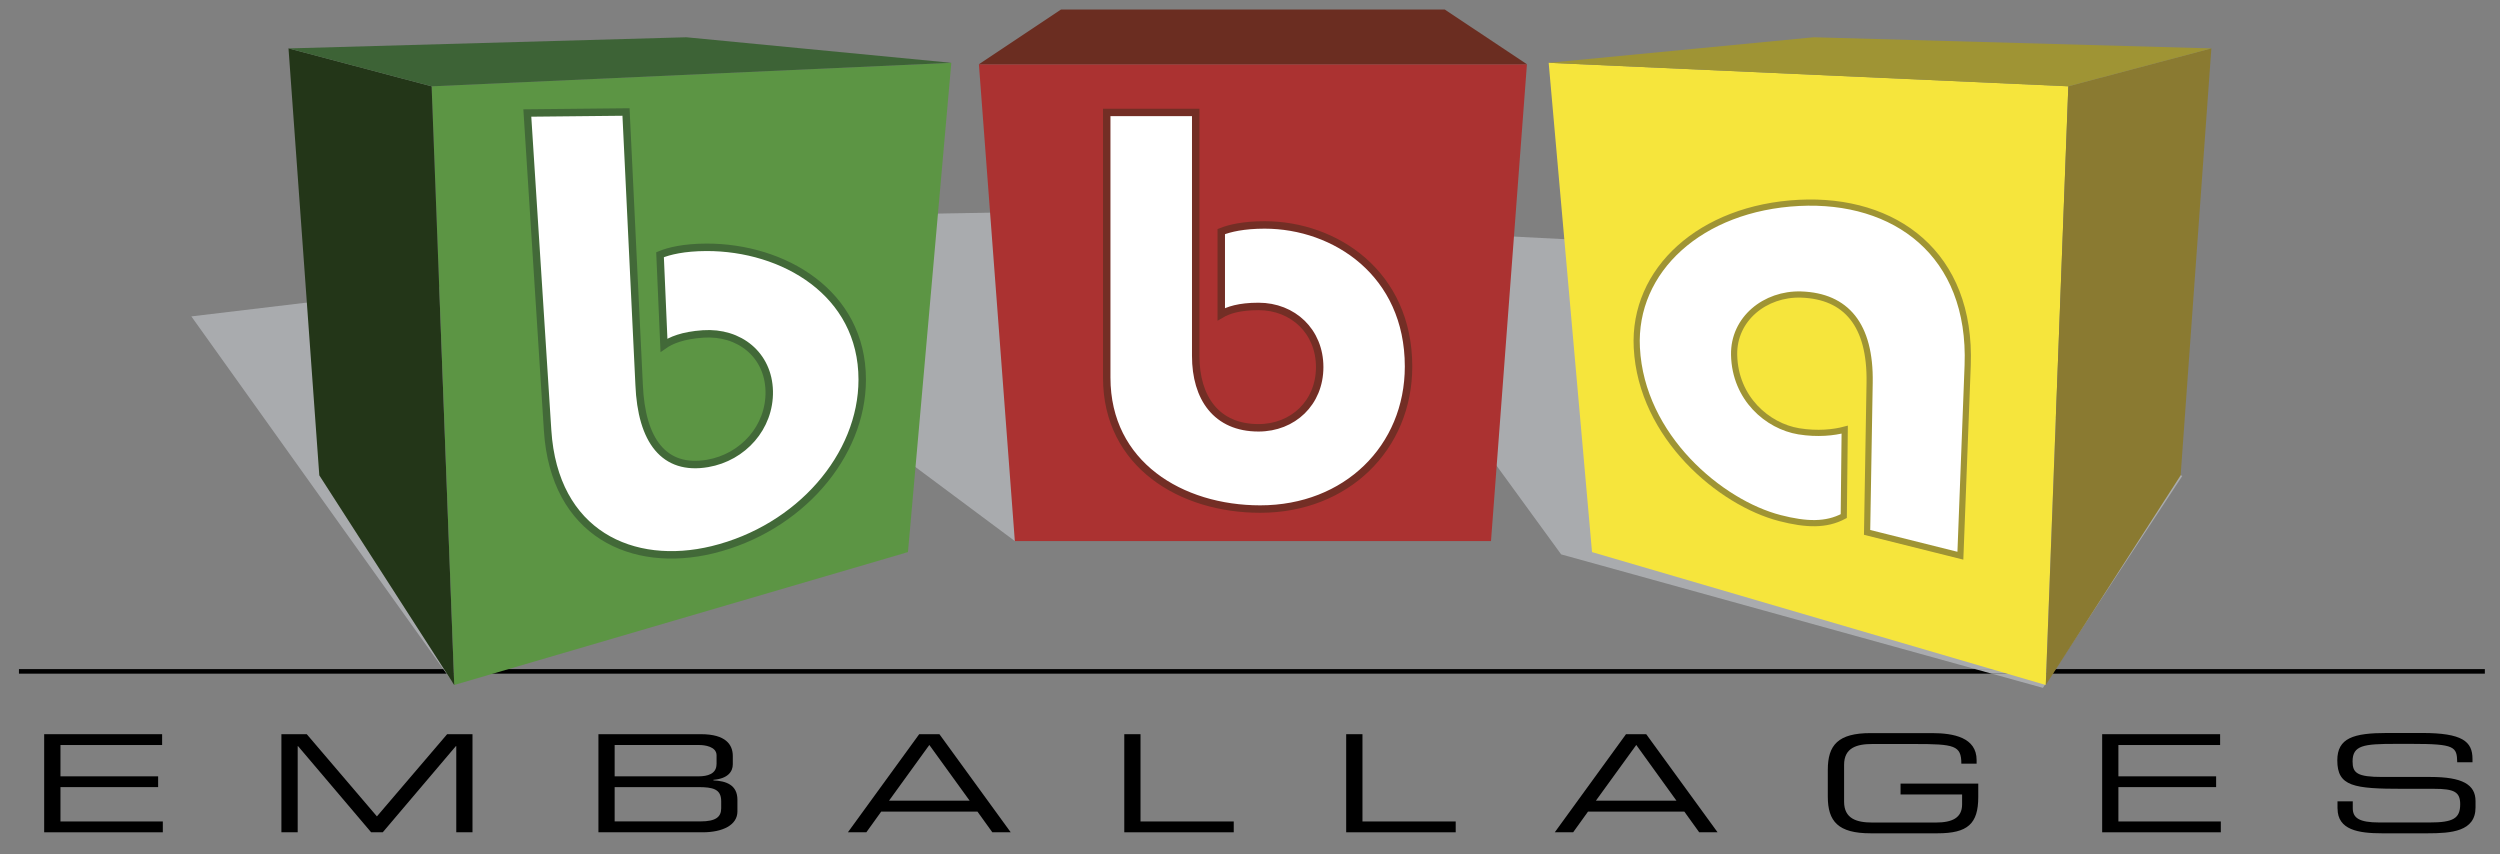 <?xml version="1.0" encoding="utf-8"?>
<svg version="1.1" id="Calque_1" xmlns="http://www.w3.org/2000/svg" xmlns:xlink="http://www.w3.org/1999/xlink" x="0px" y="0px"
	 viewBox="0 0 3944.5 1347.4" style="enable-background:new 0 0 3944.5 1347.4;" xml:space="preserve">
<rect x="0" y="0" width="3944.5" height="1347.4" fill="#808080" stroke="none"/>
<style type="text/css">
	.st0{clip-path:url(#SVGID_2_);}
	.st1{clip-path:url(#SVGID_4_);}
	.st2{clip-path:url(#SVGID_6_);}
	.st3{clip-path:url(#SVGID_8_);fill:#A9ABAE;}
	.st4{clip-path:url(#SVGID_4_);fill:#A9ABAE;}
	.st5{clip-path:url(#SVGID_4_);fill:#5C9544;}
	.st6{clip-path:url(#SVGID_4_);fill:#233618;}
	.st7{clip-path:url(#SVGID_4_);fill:#3D6336;}
	.st8{clip-path:url(#SVGID_4_);fill:#F6E53C;}
	.st9{clip-path:url(#SVGID_4_);fill:#8A7A31;}
	.st10{clip-path:url(#SVGID_4_);fill:#9F9434;}
	.st11{clip-path:url(#SVGID_4_);fill:#AB3231;}
	.st12{clip-path:url(#SVGID_4_);fill:#6B2D21;}
	.st13{clip-path:url(#SVGID_4_);fill:#FFFFFF;}
	.st14{clip-path:url(#SVGID_4_);fill:none;stroke:#426938;stroke-width:11.765;}
	.st15{clip-path:url(#SVGID_4_);fill:none;stroke:#732E25;stroke-width:11.765;}
	.st16{clip-path:url(#SVGID_4_);fill:none;stroke:#9F9434;stroke-width:9.768;}
</style>
<g>
	<defs>
		<rect id="SVGID_1_" x="-1404.2" y="-696.6" width="6916.5" height="3458.3"/>
	</defs>
	<clipPath id="SVGID_2_">
		<use xlink:href="#SVGID_1_"  style="overflow:visible;"/>
	</clipPath>
	<polygon class="st0" points="69.7,1313.2 256.9,1313.2 256.9,1296.1 95.4,1296.1 95.4,1241.9 249.5,1241.9 249.5,1224.9
		95.4,1224.9 95.4,1175.5 255.8,1175.5 255.8,1158.4 69.7,1158.4 	"/>
	<polygon class="st0" points="444,1313.2 469.7,1313.2 469.7,1177.2 470.2,1177.2 585.6,1313.2 603.9,1313.2 719.3,1177.2
		719.9,1177.2 719.9,1313.2 745.5,1313.2 745.5,1158.4 705.5,1158.4 594.7,1288.1 484,1158.4 444,1158.4 	"/>
	<g class="st0">
		<defs>
			<rect id="SVGID_3_" x="-1404.2" y="-696.6" width="6916.5" height="3458.3"/>
		</defs>
		<clipPath id="SVGID_4_">
			<use xlink:href="#SVGID_3_"  style="overflow:visible;"/>
		</clipPath>
		<path class="st1" d="M944.2,1313.2h164.4c31.4,0,54.9-11.3,54.9-32.9v-18.4c0-23.5-17.8-29.7-37.9-30.6v-0.9
			c23.1-1.9,30.6-13.2,30.6-24.4v-13.2c0-17.8-11-34.4-50.2-34.4H944.2V1313.2z M1130.5,1205.8c0,15.4-14.4,19.1-28.3,19.1H969.8
			v-49.4h133.8c7.8,0,27,2.2,27,16.3V1205.8z M1137.9,1275.3c0,13.7-8.6,20.7-32.5,20.7H969.8v-54.1h131.7c23.3,0,36.4,3,36.4,22.2
			V1275.3z"/>
		<path class="st1" d="M1529.9,1263.3h-127.2l63.6-87.9L1529.9,1263.3z M1337.8,1313.2h29.1l23.5-32.7h151.8l23.5,32.7h29
			l-112.5-154.8h-31.9L1337.8,1313.2z"/>
		<polygon class="st1" points="1773.9,1313.2 1946.6,1313.2 1946.6,1296.1 1799.5,1296.1 1799.5,1158.4 1773.9,1158.4 		"/>
		<polygon class="st1" points="2124,1313.2 2296.8,1313.2 2296.8,1296.1 2149.7,1296.1 2149.7,1158.4 2124,1158.4 		"/>
		<path class="st1" d="M2645.1,1263.3H2518l63.7-87.9L2645.1,1263.3z M2453.1,1313.2h29l23.5-32.7h151.9l23.5,32.7h29l-112.6-154.8
			h-31.9L2453.1,1313.2z"/>
		<path class="st1" d="M3121.5,1236.4h-122.8v17.1h97.1v15.6c0,21.4-15.7,28.7-41.4,28.7h-100.3c-24.6,0-44.5-6-44.5-32.9v-58.1
			c0-26.9,19.8-32.9,44.5-32.9h66.4c63.4,0,74.1,2.2,74.1,31h24.1v-5.6c0-35.7-36.3-42.6-70.4-42.6h-96.9
			c-51.3,0-67.5,18.8-67.5,57.9v42.3c0,39.1,16.3,57.9,67.5,57.9h105.8c47.4,0,64.1-15,64.1-57.1V1236.4z"/>
		<polygon class="st1" points="3316.8,1313.2 3504,1313.2 3504,1296.1 3342.4,1296.1 3342.4,1241.9 3496.6,1241.9 3496.6,1224.9
			3342.4,1224.9 3342.4,1175.5 3502.9,1175.5 3502.9,1158.4 3316.8,1158.4 		"/>
		<path class="st1" d="M3688.2,1275.7c0,33.8,33,39.1,70.4,39.1h71.2c37.9,0,76.1-2.8,76.1-40.8v-10c0-26.3-21-38.1-71-38.1h-75.9
			c-40,0-47.1-6.2-47.1-24.6c0-25.4,17.6-27.6,67-27.6h27.2c67.3,0,70.4,4.5,70.9,29h24.1v-5.3c0-27.6-16-40.9-79.6-40.9h-55.2
			c-52.9,0-78.5,7.9-78.5,43.2c0,41.1,25.6,44.9,103.9,44.9h48.7c31.9,0,41.3,4.9,41.3,24.4c0,22.2-10.9,28.7-48.1,28.7h-79.6
			c-32,0-41.8-7.3-41.8-22.5v-10.9h-24.1V1275.7z"/>
		<rect x="29.9" y="1055.7" class="st1" width="3890.7" height="7.2"/>
		<g class="st1">
			<g>
				<defs>
					<rect id="SVGID_5_" x="230.7" y="263.1" width="3283.8" height="893.6"/>
				</defs>
				<clipPath id="SVGID_6_">
					<use xlink:href="#SVGID_5_"  style="overflow:visible;"/>
				</clipPath>
				<g class="st2">
					<defs>
						<rect id="SVGID_7_" x="230.7" y="263.1" width="3283.8" height="893.6"/>
					</defs>
					<clipPath id="SVGID_8_">
						<use xlink:href="#SVGID_7_"  style="overflow:visible;"/>
					</clipPath>
					<path class="st3" d="M1625.2,334.4l-256.4,4.5l-47.6,38.4L301.9,499.2l397.5,556.5h86L1433,870.1l-216.3-302.8l384.4,286.3
						l679.8-229.3l182.3,250.4l653.3,180.9h126.4l200.3-304.6l-791.8-364.3L1625.2,334.4z M3238.2,1062.8h-96.1l81.2,22.5
						L3238.2,1062.8z M760.6,1062.8h-56.1l9.5,13.3L760.6,1062.8z"/>
				</g>
			</g>
		</g>
		<path class="st4" d="M699.4,1055.7l5.1,7.1h56l24.8-7.1H699.4z M3116.4,1055.7l25.7,7.1h96l4.7-7.1H3116.4z"/>
		<polygon class="st5" points="1501,99.1 1432.6,871.1 716.6,1080.8 681,136.1 		"/>
		<polygon class="st6" points="716.7,1080.9 503.8,750 455.2,76.3 681,136.2 		"/>
		<polygon class="st7" points="681,136.2 455.3,76.4 1082.9,58.8 1501,99.1 		"/>
		<polygon class="st8" points="2443.5,99.1 2511.9,871.1 3227.8,1080.8 3263.4,136.1 		"/>
		<polygon class="st9" points="3227.8,1080.8 3440.6,750 3489.1,76.3 3263.4,136.1 		"/>
		<polygon class="st10" points="3263.4,136.2 3489.1,76.4 2861.5,58.8 2443.5,99.1 		"/>
		<polygon class="st11" points="2409.2,101.4 2352.5,853.7 1601.2,853.7 1544.5,101.4 		"/>
		<polygon class="st12" points="1544.5,101.4 1674.1,15 2279.5,15 2409.2,101.4 		"/>
		<path class="st13" d="M986.6,174.4l20.9,433c3.6,89.2,39.8,136.9,109,125.1c56.5-9.6,99.3-57.5,98-114.8
			c-1.3-57.4-47.2-94.7-105.3-90.7c-32.9,2.2-51.4,10.2-62.3,17.8l-6.2-143.8c14.1-5.9,37.8-11.7,74.1-11.8
			c121.4-0.3,247.7,71.7,247.7,210.1c0,121-100,236.6-238.4,270.2c-126.8,30.8-251.9-24.6-262.4-189.8l-32.2-503.8L986.6,174.4z"/>
		<path class="st14" d="M987.7,176.7l20.7,430.2c3.6,88.6,39.5,136.1,108.1,124.3c56-9.6,98.4-57.1,97.2-114.1
			c-1.3-57.1-46.8-94.1-104.4-90.2c-32.5,2.2-50.8,10.2-61.7,17.8l-6.2-142.8c14-5.8,37.5-11.6,73.5-11.7
			c120.4-0.2,245.5,71.2,245.5,208.7c0,120.3-99.1,235-236.2,268.5C998.4,898,874.4,842.7,864,678.8L832,178.3L987.7,176.7z"/>
		<path class="st13" d="M1885.6,175.1v387c0,66.4,32.8,114.2,100,114.2c54.9,0,97.5-39.8,97.5-96.5c0-56.7-42.6-96.6-97.5-96.6
			c-31,0-48.7,6.2-59.3,12.5V364.5c13.3-5.3,35.5-10.6,69.1-10.6c112.4,0,229.4,77.1,229.4,224.9c0,129.3-99.1,226.7-236.4,226.7
			c-125.8,0-244.4-70.9-244.4-209V175.1H1885.6z"/>
		<path class="st15" d="M1886.6,177.4v384.2c0,65.9,32.4,113.4,99.1,113.4c54.4,0,96.5-39.5,96.5-95.8c0-56.3-42.1-95.7-96.5-95.7
			c-30.7,0-48.3,6.1-58.8,12.3V365.4c13.1-5.2,35.1-10.5,68.4-10.5c111.4,0,227.1,76.5,227.1,223.3c0,128.3-98.2,225-234.1,225
			c-124.5,0-242.1-70.3-242.1-207.4V177.4H1886.6z"/>
		<path class="st13" d="M2946.6,842.1l4-238.3c1.6-91.5-37-137.5-108.9-139.8c-57.1-1.7-107.5,38.7-106.4,95.9
			c1.4,69.5,53.3,113.5,102.6,121.5c30.4,5,56.1,2,73.3-2.6l-1.5,137.5c-28,14.8-59.6,13.9-101.3,3.2
			c-94.3-24.2-220.3-129.4-227.7-270.9c-6.4-123.7,101.7-222.6,257.9-230.5c152.2-7.7,274.6,80.6,267.9,258.5L3095,879.2
			L2946.6,842.1z"/>
		<path class="st16" d="M2945.9,840l4-236.5c1.5-90.8-36.8-136.4-108.2-138.8c-56.7-1.7-106.7,38.4-105.6,95.2
			c1.4,68.9,52.9,112.5,101.9,120.6c30.1,4.9,55.6,1.9,72.6-2.6l-1.5,136.4c-27.8,14.8-59.1,13.8-100.5,3.2
			c-93.7-24-218.8-128.3-226-268.7c-6.4-122.8,100.9-220.9,256-228.7c151.2-7.6,272.7,80.1,266,256.5l-11.5,300.2L2945.9,840z"/>
	</g>
</g>
</svg>
